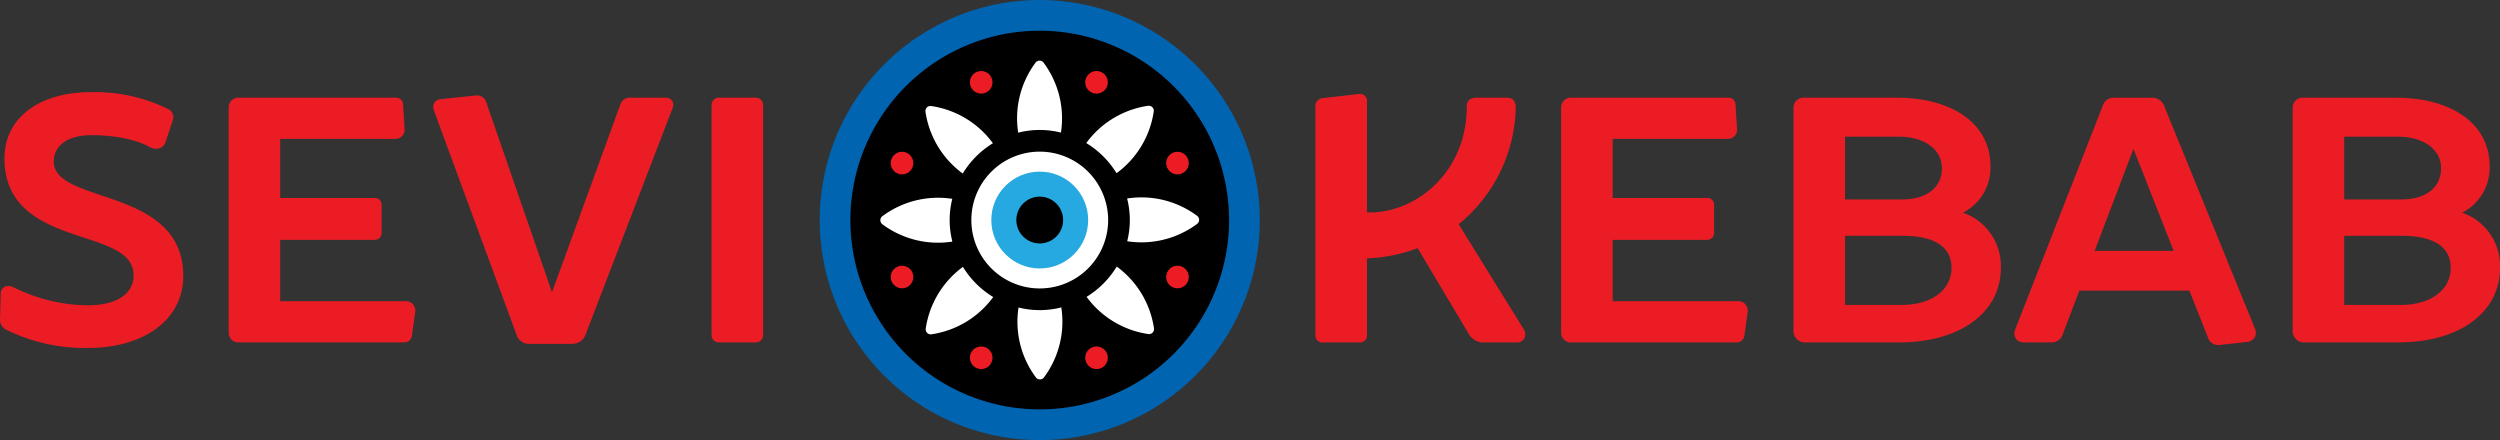 <?xml version="1.0" encoding="UTF-8"?> <svg xmlns="http://www.w3.org/2000/svg" viewBox="0 0 397.223 69.925"><rect x="0" y="0" width="397.223" height="69.925" fill="#333333" stroke="none"/><defs><style>.cls-1{fill:#0064b0;}.cls-2{fill:#fff;}.cls-3{fill:#25a9e0;}.cls-4{fill:#ec1c24;}</style></defs><title>Sevikebab</title><g id="Layer_2" data-name="Layer 2"><g id="Layer_12" data-name="Layer 12"><path class="cls-1" d="M165.203,0a34.963,34.963,0,1,0,34.964,34.962A35.002,35.002,0,0,0,165.203,0Z"></path><path d="M165.203,4.878A30.085,30.085,0,1,0,195.289,34.962,30.118,30.118,0,0,0,165.203,4.878Z"></path><path class="cls-2" d="M165.203,24.094a10.868,10.868,0,1,0,10.869,10.868A10.88,10.88,0,0,0,165.203,24.094Z"></path><circle class="cls-3" cx="165.203" cy="34.963" r="7.694"></circle><circle cx="165.203" cy="34.963" r="3.718"></circle><path class="cls-2" d="M151.322,38.387a14.811,14.811,0,0,1-11.119-2.751.8.8,0,0,1-0-1.288,14.813,14.813,0,0,1,11.105-2.754,13.816,13.816,0,0,0,.014,6.793Z"></path><path class="cls-2" d="M179.085,31.539a14.814,14.814,0,0,1,11.119,2.751.801.801,0,0,1,0,1.288,14.813,14.813,0,0,1-11.105,2.754,13.815,13.815,0,0,0-.014-6.793Z"></path><path class="cls-2" d="M183.091,17.034a.786.786,0,0,1,.226.685,14.811,14.811,0,0,1-5.909,9.803,14.4,14.4,0,0,0-4.812-4.792,14.811,14.811,0,0,1,9.811-5.921A.79.79,0,0,1,183.091,17.034Z"></path><path class="cls-2" d="M165.175,9.637h0a.787.787,0,0,1,.643.325A14.811,14.811,0,0,1,168.572,21.067a13.812,13.812,0,0,0-6.792.014,14.813,14.813,0,0,1,2.751-11.119A.787.787,0,0,1,165.175,9.637Z"></path><path class="cls-2" d="M147.275,17.075a.787.787,0,0,1,.684-.226,14.812,14.812,0,0,1,9.803,5.909,14.398,14.398,0,0,0-4.793,4.812A14.81,14.81,0,0,1,147.05,17.76.787.787,0,0,1,147.275,17.075Z"></path><path class="cls-2" d="M147.316,52.891a.788.788,0,0,1-.226-.685,14.811,14.811,0,0,1,5.909-9.803,14.396,14.396,0,0,0,4.812,4.792,14.812,14.812,0,0,1-9.811,5.921A.787.787,0,0,1,147.316,52.891Z"></path><path class="cls-2" d="M165.232,60.288H165.232a.787.787,0,0,1-.643-.325,14.81,14.81,0,0,1-2.754-11.105,13.813,13.813,0,0,0,6.793-.014,14.813,14.813,0,0,1-2.751,11.119A.789.789,0,0,1,165.232,60.288Z"></path><path class="cls-2" d="M183.132,52.85a.79.79,0,0,1-.684.226,14.811,14.811,0,0,1-9.803-5.91,14.396,14.396,0,0,0,4.792-4.812A14.81,14.81,0,0,1,183.357,52.165.786.786,0,0,1,183.132,52.85Z"></path><circle class="cls-4" cx="174.227" cy="13.079" r="1.797"></circle><circle class="cls-4" cx="174.227" cy="56.847" r="1.797"></circle><circle class="cls-4" cx="155.902" cy="13.079" r="1.797"></circle><circle class="cls-4" cx="155.902" cy="56.847" r="1.797"></circle><circle class="cls-4" cx="143.32" cy="25.91" r="1.797"></circle><circle class="cls-4" cx="187.088" cy="25.91" r="1.797"></circle><circle class="cls-4" cx="143.32" cy="44.016" r="1.797"></circle><circle class="cls-4" cx="187.088" cy="44.016" r="1.797"></circle><path class="cls-4" d="M13.971,55.284A28.236,28.236,0,0,1,.937,52.363,1.726,1.726,0,0,1,0,50.779l.118-4.125a1.156,1.156,0,0,1,1.199-1.214,1.963,1.963,0,0,1,.725.152,26.901,26.901,0,0,0,11.93,2.916c4.542,0,7.254-1.789,7.254-4.784,0-3.371-3.682-4.581-7.946-5.983C7.693,35.904.74,33.618.706,25.204c0-6.417,5.415-10.563,13.795-10.563a26.314,26.314,0,0,1,12.21,2.685,1.415,1.415,0,0,1,.748,1.739l-1.179,3.595a1.536,1.536,0,0,1-1.492.973,2.064,2.064,0,0,1-.977-.255c-2.087-1.192-5.564-1.901-9.31-1.901-3.677,0-5.96,1.608-5.96,4.196,0,2.815,3.511,4.001,7.577,5.373,5.793,1.955,13.002,4.389,13.002,12.795C29.119,50.685,23.032,55.284,13.971,55.284Z"></path><path class="cls-4" d="M38.018,54.402a1.55,1.55,0,0,1-1.683-1.624V17.147A1.55,1.55,0,0,1,38.018,15.523H62.889a1.089,1.089,0,0,1,1.154,1.095l.235,3.801A1.447,1.447,0,0,1,62.771,22.064H44.522v9.392H59.537a1.055,1.055,0,0,1,1.095,1.154v4.292a1.108,1.108,0,0,1-1.095,1.213H44.522V47.861H64.476a1.499,1.499,0,0,1,1.122.469,1.533,1.533,0,0,1,.383,1.183l-.531,3.84a1.228,1.228,0,0,1-1.21,1.05Z"></path><path class="cls-4" d="M84.112,54.637a2.044,2.044,0,0,1-2.014-1.388l-13.172-35.753a1.318,1.318,0,0,1,.065-1.131,1.346,1.346,0,0,1,.95-.603l5.669-.592c.062-.006.118-.008.173-.008a1.507,1.507,0,0,1,1.469,1.056l10.454,30.219L98.559,16.623a1.527,1.527,0,0,1,1.545-1.1h5.586a1.291,1.291,0,0,1,1.091.471,1.242,1.242,0,0,1,.104,1.141L93.005,53.249a2.225,2.225,0,0,1-2.131,1.388Z"></path><path class="cls-4" d="M114.273,54.402a1.146,1.146,0,0,1-1.213-1.154V16.677a1.146,1.146,0,0,1,1.213-1.154h5.762a1.146,1.146,0,0,1,1.213,1.154V53.248a1.146,1.146,0,0,1-1.213,1.154Z"></path><path class="cls-4" d="M235.916,54.402a2.729,2.729,0,0,1-2.396-1.094l-8.27-13.88a25.429,25.429,0,0,1-8.053,1.618V53.248a1.088,1.088,0,0,1-1.213,1.154h-5.762a1.088,1.088,0,0,1-1.213-1.154V16.795c0-.365.149-1.007,1.148-1.206l5.731-.651a1.788,1.788,0,0,1,.179-.009,1.092,1.092,0,0,1,1.13,1.22V33.75h.492c7.391,0,15.368-6.438,15.368-16.838,0-.634.272-1.389,1.566-1.389h4.88c.4,0,1.33.152,1.33,1.566a24.51,24.51,0,0,1-9.067,18.538l10.37,16.742a1.396,1.396,0,0,1,.039,1.416,1.233,1.233,0,0,1-1.084.618Z"></path><path class="cls-4" d="M249.731,54.402a1.55,1.55,0,0,1-1.683-1.624V17.147a1.55,1.55,0,0,1,1.683-1.624h24.871a1.089,1.089,0,0,1,1.154,1.095l.235,3.801a1.447,1.447,0,0,1-1.506,1.645H256.236v9.392h15.015a1.055,1.055,0,0,1,1.095,1.154v4.292a1.108,1.108,0,0,1-1.095,1.213H256.236V47.861h19.954a1.499,1.499,0,0,1,1.122.469,1.533,1.533,0,0,1,.383,1.183l-.531,3.84a1.228,1.228,0,0,1-1.21,1.05Z"></path><path class="cls-4" d="M286.594,54.402a1.807,1.807,0,0,1-1.624-1.977V17.147a1.571,1.571,0,0,1,1.624-1.624h14.699c9.094,0,14.971,4.261,14.971,10.855a8.048,8.048,0,0,1-4.363,7.419,8.94,8.94,0,0,1,6.009,8.809c0,7.056-6.489,11.796-16.147,11.796Zm15.581-5.953c4.726,0,7.901-2.372,7.901-5.902,0-4.419-4.766-5.078-7.607-5.078h-9.312v10.98Zm.059-16.757c3.894,0,6.313-1.901,6.313-4.961,0-3.002-2.773-5.02-6.901-5.02h-8.489v9.98Z"></path><path class="cls-4" d="M352.461,54.82a1.71,1.71,0,0,1-1.678-1.277l-2.915-7.373H330.389l-2.624,6.901a1.835,1.835,0,0,1-1.897,1.33h-4.292a1.482,1.482,0,0,1-1.271-.59,1.599,1.599,0,0,1-.097-1.503L334.086,16.851a1.854,1.854,0,0,1,2.013-1.327h5.703a2.047,2.047,0,0,1,2.068,1.318l14.407,35.342a1.641,1.641,0,0,1-.043,1.464,1.706,1.706,0,0,1-1.344.695l-4.233.47C352.583,54.818,352.521,54.82,352.461,54.82Zm-7.088-14.956L338.985,23.649l-6.17,16.215Z"></path><path class="cls-4" d="M365.907,54.402a1.807,1.807,0,0,1-1.624-1.977V17.147a1.571,1.571,0,0,1,1.624-1.624h14.699c9.094,0,14.971,4.261,14.971,10.855a8.048,8.048,0,0,1-4.363,7.419,8.94,8.94,0,0,1,6.009,8.809c0,7.056-6.489,11.796-16.147,11.796Zm15.581-5.953c4.726,0,7.901-2.372,7.901-5.902,0-4.419-4.766-5.078-7.607-5.078H372.47v10.98Zm.059-16.757c3.894,0,6.313-1.901,6.313-4.961,0-3.002-2.773-5.02-6.901-5.02H372.47v9.98Z"></path></g></g></svg> 